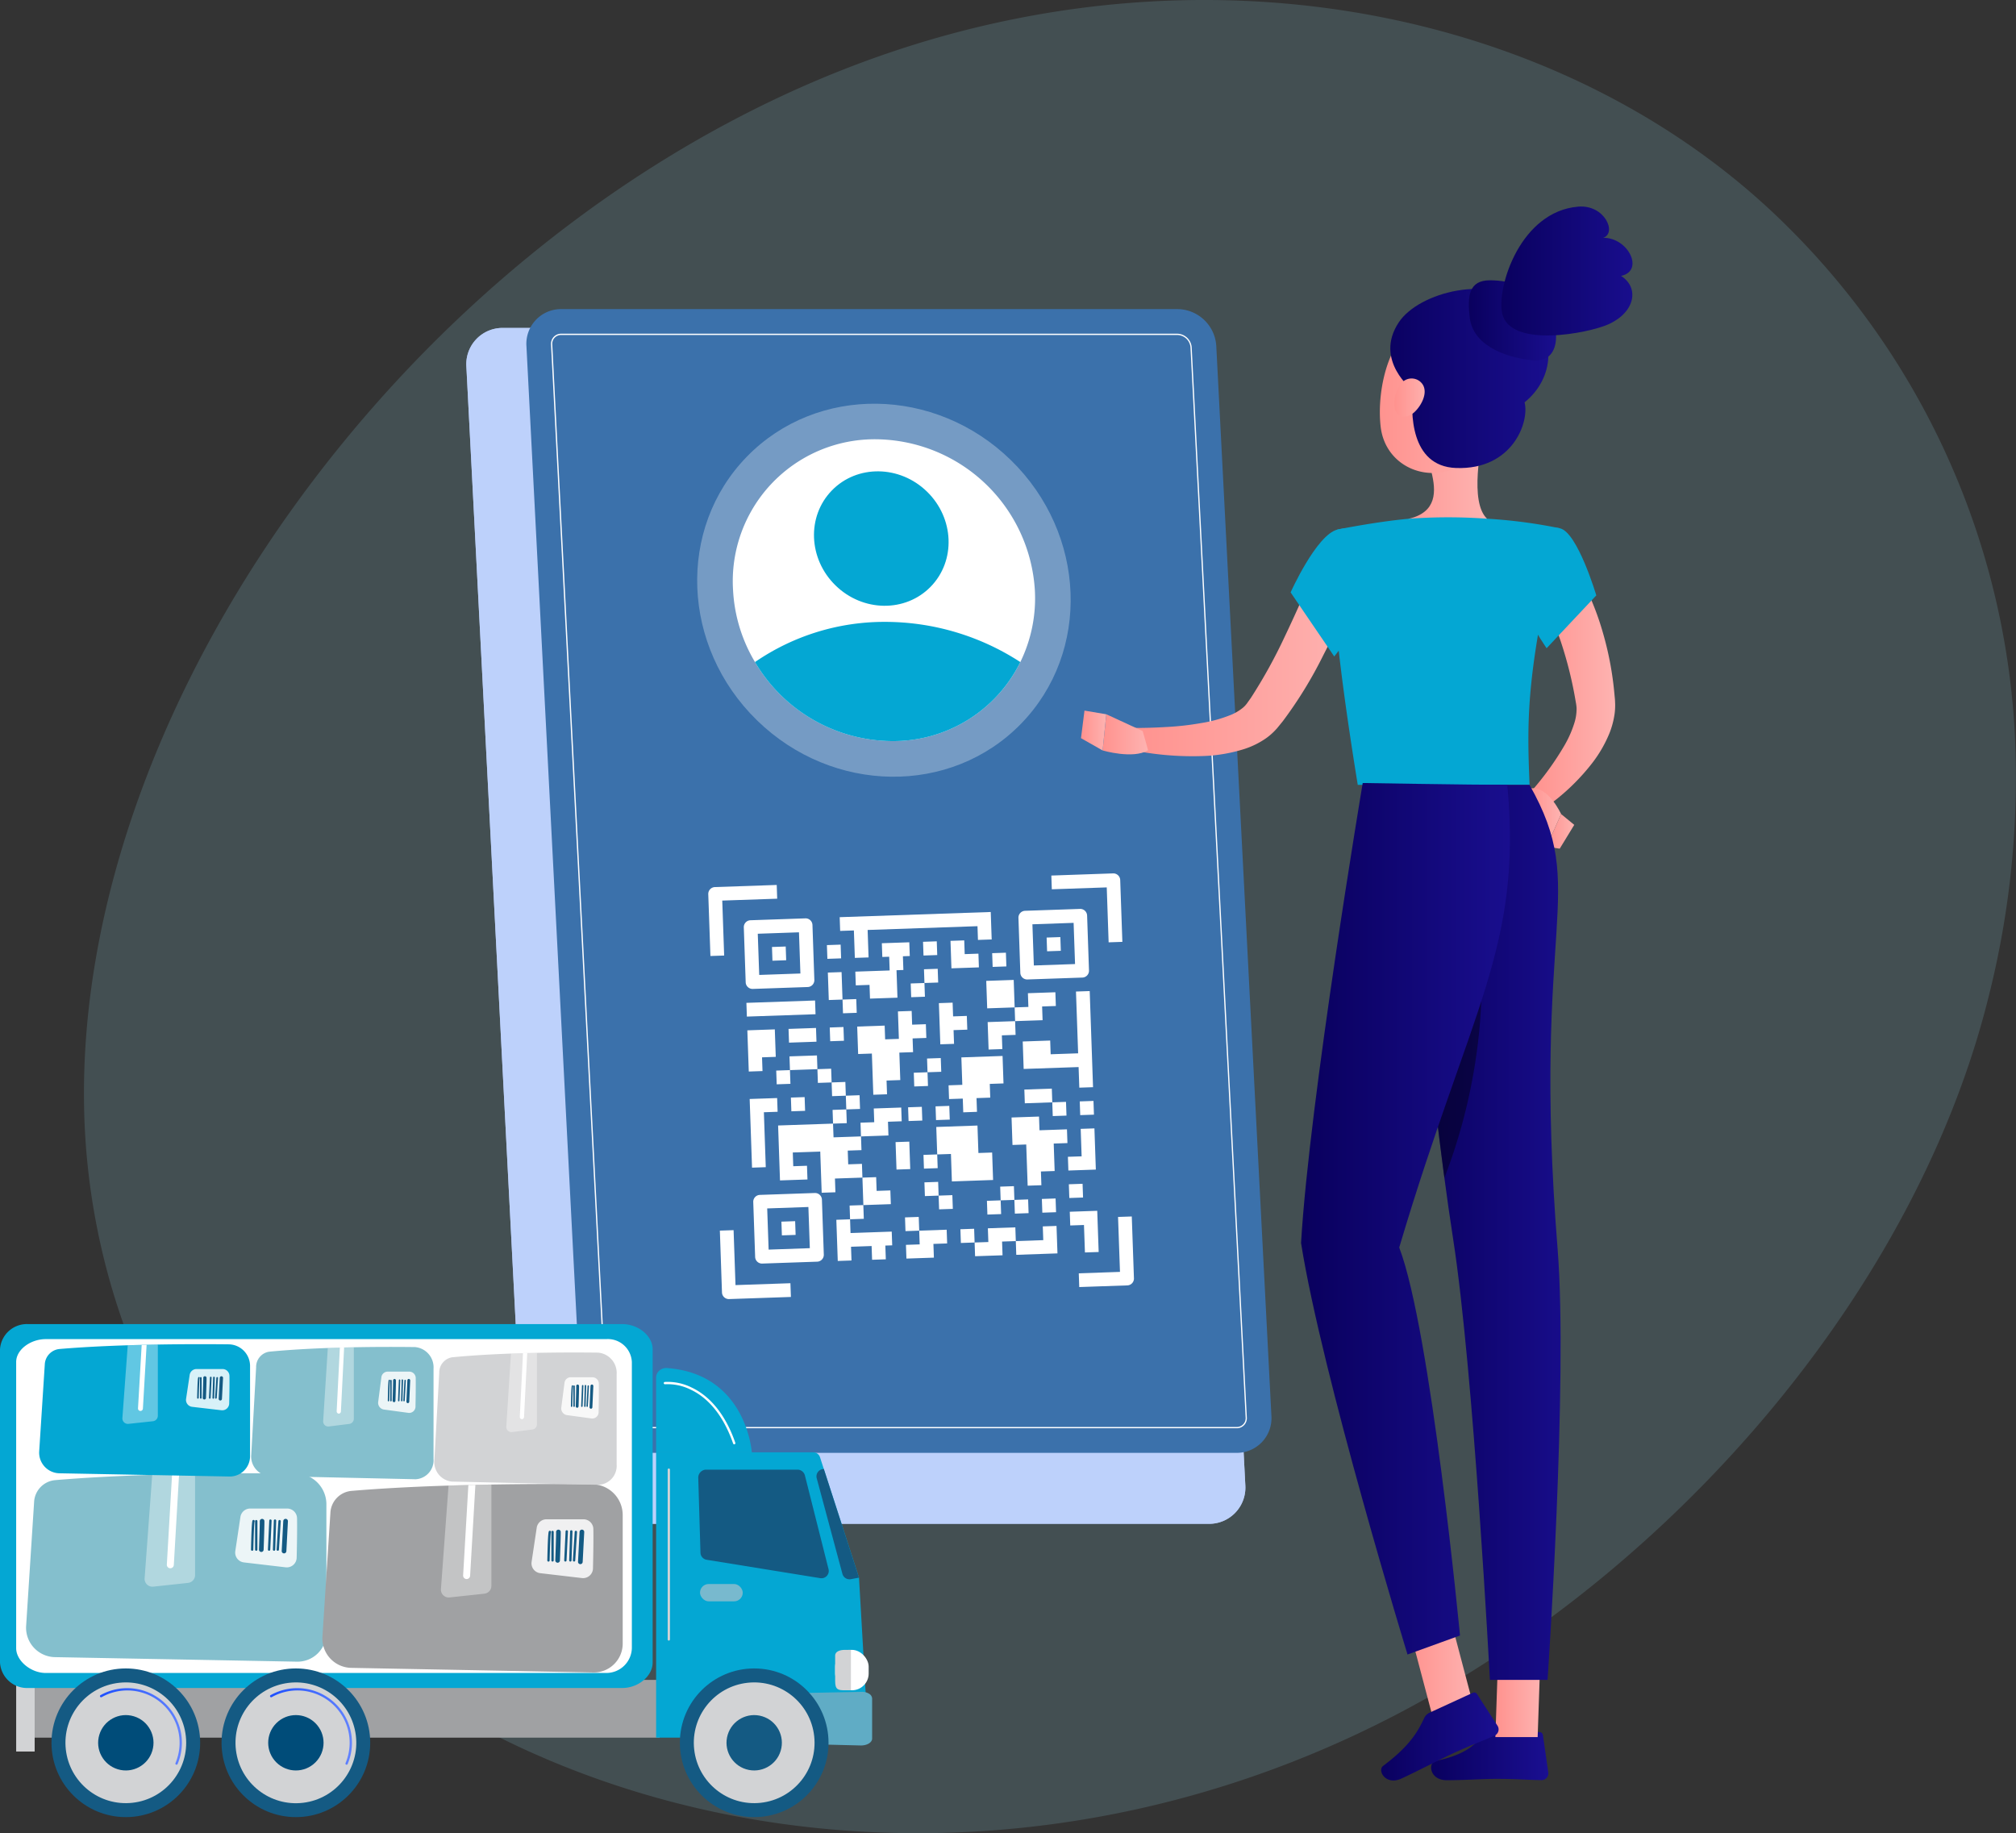 <svg xmlns="http://www.w3.org/2000/svg" xmlns:xlink="http://www.w3.org/1999/xlink" width="280.438" height="255" viewBox="0 0 280.438 255"><rect x="0" y="0" width="280.438" height="255" fill="#333333" stroke="none"/><defs><style>.a{fill:#007cff;}.b{fill:url(#a);}.c,.y{fill:#84bfcd;}.c{opacity:0.2;}.d,.e{fill:#bdd0fb;}.e{opacity:0.8;}.f{fill:#3b71ab;}.aa,.g,.h,.z{fill:#fff;}.h{opacity:0.3;}.i{fill:#04a7d3;}.j{fill:url(#b);}.k{opacity:0.4;}.l{fill:#a0a1a3;}.m{fill:#d2d3d5;}.n{fill:url(#s);}.o{fill:url(#t);}.p{fill:url(#u);}.q{fill:url(#v);}.r{fill:url(#w);}.s{fill:url(#x);}.t{fill:url(#y);}.u{fill:url(#z);}.v{fill:url(#aa);}.w{fill:url(#ab);}.x{fill:url(#ad);}.z{opacity:0.84;}.aa{opacity:0.37;}.ab{fill:url(#ae);}.ac{fill:url(#af);}.ad{fill:url(#ag);}.ae{fill:url(#ah);}.af{fill:url(#ai);}.ag{fill:url(#aj);}.ah{fill:url(#ak);}.ai{fill:url(#al);}.aj{fill:url(#am);}.ak{fill:url(#an);}.al{fill:url(#ao);}.am{fill:url(#ap);}.an{fill:url(#aq);}.ao{fill:url(#ar);}.ap{fill:url(#as);}.aq{fill:url(#at);}.ar{fill:url(#au);}.as{fill:url(#av);}.at{fill:url(#aw);}.au{fill:url(#ax);}.av{fill:url(#ay);}.aw{fill:url(#az);}.ax{fill:url(#ba);}.ay{fill:url(#bb);}.az{fill:url(#bc);}.ba{fill:url(#bd);}.bb{fill:url(#be);}.bc{fill:url(#bf);}.bd{fill:url(#bg);}.be{fill:url(#bh);}.bf{fill:url(#bi);}.bg{fill:url(#bj);}.bh{fill:url(#bk);}.bi{fill:url(#bl);}.bj{fill:url(#bm);}</style><linearGradient id="a" y1="0.5" x2="1" y2="0.5" gradientUnits="objectBoundingBox"><stop offset="0" stop-color="#09005d"/><stop offset="1" stop-color="#1a0f91"/></linearGradient><linearGradient id="b" y1="0.5" x2="1" y2="0.5" gradientUnits="objectBoundingBox"><stop offset="0" stop-color="#ff928e"/><stop offset="1" stop-color="#feb3b1"/></linearGradient><linearGradient id="s" x1="25.649" y1="0.448" x2="27.001" y2="0.559" gradientUnits="objectBoundingBox"><stop offset="0" stop-color="#60acc5"/><stop offset="1" stop-color="#78b9ce"/></linearGradient><linearGradient id="t" x1="5.025" y1="-4.089" x2="2.651" y2="-1.681" gradientUnits="objectBoundingBox"><stop offset="0" stop-color="#004c79"/><stop offset="1" stop-color="#145a83"/></linearGradient><linearGradient id="u" x1="-12.425" y1="4.447" x2="-2.015" y2="1.276" xlink:href="#t"/><linearGradient id="v" x1="105.769" y1="-1.748" x2="102.996" y2="1.783" xlink:href="#s"/><linearGradient id="w" x1="2.914" y1="-2.353" x2="2.021" y2="-1.298" xlink:href="#t"/><linearGradient id="x" x1="7.219" y1="-6.767" x2="4.548" y2="-3.879" xlink:href="#t"/><linearGradient id="y" x1="3.583" y1="-1.43" x2="2.135" y2="-0.524" xlink:href="#t"/><linearGradient id="z" y1="0.5" x2="1" y2="0.5" gradientUnits="objectBoundingBox"><stop offset="0" stop-color="#1e4fff"/><stop offset="1" stop-color="#6283ff"/></linearGradient><linearGradient id="aa" x1="77.184" y1="13.835" x2="78.219" y2="9.531" xlink:href="#t"/><linearGradient id="ab" x1="4.195" y1="-1.553" x2="2.977" y2="-0.876" xlink:href="#t"/><linearGradient id="ad" x1="77.352" y1="13.137" x2="78.387" y2="8.832" xlink:href="#t"/><linearGradient id="ae" x1="2580.98" y1="-0.166" x2="2562.942" y2="3.358" xlink:href="#t"/><linearGradient id="af" x1="3259.696" y1="-0.087" x2="3236.928" y2="3.376" xlink:href="#t"/><linearGradient id="ag" x1="2896.543" y1="-0.015" x2="2876.327" y2="3.448" xlink:href="#t"/><linearGradient id="ah" x1="1965.169" y1="0.121" x2="1951.472" y2="3.397" xlink:href="#t"/><linearGradient id="ai" x1="4595.107" y1="0.174" x2="4563.103" y2="3.699" xlink:href="#t"/><linearGradient id="aj" x1="2903.779" y1="0.227" x2="2883.567" y2="3.744" xlink:href="#t"/><linearGradient id="ak" x1="1715.227" y1="-0.19" x2="1703.23" y2="2.95" xlink:href="#t"/><linearGradient id="al" x1="2438.505" y1="-0.166" x2="2420.462" y2="3.358" xlink:href="#t"/><linearGradient id="am" x1="3078.662" y1="-0.087" x2="3055.896" y2="3.376" xlink:href="#t"/><linearGradient id="an" x1="2736.057" y1="-0.015" x2="2715.841" y2="3.448" xlink:href="#t"/><linearGradient id="ao" x1="1856.017" y1="0.121" x2="1842.323" y2="3.397" xlink:href="#t"/><linearGradient id="ap" x1="4341.036" y1="0.174" x2="4309.032" y2="3.699" xlink:href="#t"/><linearGradient id="aq" x1="2744.231" y1="0.227" x2="2724.012" y2="3.744" xlink:href="#t"/><linearGradient id="ar" x1="1619.664" y1="-0.19" x2="1607.669" y2="2.95" xlink:href="#t"/><linearGradient id="as" x1="3717.56" y1="-0.166" x2="3699.516" y2="3.358" xlink:href="#t"/><linearGradient id="at" x1="4691.743" y1="-0.086" x2="4668.98" y2="3.376" xlink:href="#t"/><linearGradient id="au" x1="4170.32" y1="-0.015" x2="4150.097" y2="3.448" xlink:href="#t"/><linearGradient id="av" x1="2826.894" y1="0.121" x2="2813.198" y2="3.397" xlink:href="#t"/><linearGradient id="aw" x1="6606.567" y1="0.175" x2="6574.577" y2="3.699" xlink:href="#t"/><linearGradient id="ax" x1="4176.558" y1="0.227" x2="4156.343" y2="3.744" xlink:href="#t"/><linearGradient id="ay" x1="2470.063" y1="-0.19" x2="2458.066" y2="2.95" xlink:href="#t"/><linearGradient id="az" x1="4150.931" y1="-0.167" x2="4130.021" y2="3.363" xlink:href="#t"/><linearGradient id="ba" x1="5236.901" y1="-0.086" x2="5210.601" y2="3.373" xlink:href="#t"/><linearGradient id="bb" x1="4656.71" y1="-0.016" x2="4633.304" y2="3.448" xlink:href="#t"/><linearGradient id="bc" x1="3155.713" y1="0.123" x2="3139.945" y2="3.383" xlink:href="#t"/><linearGradient id="bd" x1="7373.986" y1="0.176" x2="7337.118" y2="3.687" xlink:href="#t"/><linearGradient id="be" x1="4661.651" y1="0.227" x2="4638.258" y2="3.745" xlink:href="#t"/><linearGradient id="bf" x1="2759.038" y1="-0.189" x2="2745.191" y2="2.944" xlink:href="#t"/><linearGradient id="bg" x1="4005.583" y1="-0.167" x2="3984.67" y2="3.363" xlink:href="#t"/><linearGradient id="bh" x1="5056.091" y1="-0.086" x2="5029.775" y2="3.373" xlink:href="#t"/><linearGradient id="bi" x1="4490.778" y1="-0.016" x2="4467.384" y2="3.449" xlink:href="#t"/><linearGradient id="bj" x1="3045.023" y1="0.122" x2="3029.255" y2="3.382" xlink:href="#t"/><linearGradient id="bk" x1="7116.987" y1="0.176" x2="7080.111" y2="3.687" xlink:href="#t"/><linearGradient id="bl" x1="4500.731" y1="0.227" x2="4477.326" y2="3.745" xlink:href="#t"/><linearGradient id="bm" x1="2662.054" y1="-0.189" x2="2648.207" y2="2.944" xlink:href="#t"/></defs><g transform="translate(-2348.63 -8859.432)"><path class="a" d="M3517.873,10236.54a7.129,7.129,0,0,0,1.553-.21.14.14,0,0,0,.105-.11.142.142,0,0,0-.061-.143c-.2-.132-1.989-1.286-2.673-.975a.471.471,0,0,0-.277.391.79.79,0,0,0,.231.74A1.684,1.684,0,0,0,3517.873,10236.54Zm1.159-.409a2.784,2.784,0,0,1-2.093-.1.523.523,0,0,1-.143-.5.2.2,0,0,1,.116-.177C3517.274,10235.19,3518.3,10235.69,3519.032,10236.131Z" transform="translate(-963.71 -1135.132)"/><path class="a" d="M3525.564,10229.823a.148.148,0,0,0,.07-.019.141.141,0,0,0,.07-.121c0-.071-.008-1.765-.648-2.331a.722.722,0,0,0-.59-.186.483.483,0,0,0-.469.388c-.133.663.937,1.934,1.5,2.251A.143.143,0,0,0,3525.564,10229.823Zm-1-2.385a.455.455,0,0,1,.309.122,3.185,3.185,0,0,1,.545,1.853c-.559-.446-1.226-1.4-1.146-1.8.013-.066.051-.145.229-.167C3524.521,10227.44,3524.542,10227.438,3524.563,10227.438Z" transform="translate(-969.88 -1128.622)"/><path class="b" d="M3495.862,10237.7h6.61a.465.465,0,0,1,.47.4l.753,5.229a.945.945,0,0,1-.943,1.046c-2.3-.039-3.415-.175-6.322-.175-1.788,0-4.4.185-6.871.185-2.415,0-2.6-2.441-1.573-2.662,4.611-.991,5.34-2.36,6.893-3.664A1.536,1.536,0,0,1,3495.862,10237.7Z" transform="translate(-939.685 -1137.323)"/><g transform="translate(2348.63 8859.432)"><path class="c" d="M2597.845,9098.008c-59.931,31.146-129.252,15.763-162.021-27.355a95.522,95.522,0,0,1-20.368-56.919c-1.286-58.513,48.888-125.957,112.823-147.245,46.533-15.493,94.391-4.549,123.418,23.761a107.4,107.4,0,0,1,32.3,70.667,124.2,124.2,0,0,1-3.592,37.068C2670.335,9038.745,2636.9,9077.711,2597.845,9098.008Z" transform="translate(-2403.753 -8859.432)"/><g transform="translate(64.868 45.616)"><path class="d" d="M2822.963,9286.712h-89.615a5.709,5.709,0,0,1-5.637-5.362l-8.021-155.629a5.04,5.04,0,0,1,5.085-5.36h89.615a5.707,5.707,0,0,1,5.637,5.36l8.021,155.629A5.042,5.042,0,0,1,2822.963,9286.712Z" transform="translate(-2719.683 -9120.36)"/><path class="e" d="M2822.963,9286.712h-89.615a5.709,5.709,0,0,1-5.637-5.362l-8.021-155.629a5.04,5.04,0,0,1,5.085-5.36h89.615a5.707,5.707,0,0,1,5.637,5.36l8.021,155.629A5.042,5.042,0,0,1,2822.963,9286.712Z" transform="translate(-2719.683 -9120.36)"/></g><path class="f" d="M2866.259,9264.485h-85.708a5.459,5.459,0,0,1-5.392-5.127l-7.671-148.844a4.822,4.822,0,0,1,4.863-5.128h85.708a5.46,5.46,0,0,1,5.391,5.128l7.671,148.844A4.821,4.821,0,0,1,2866.259,9264.485Z" transform="translate(-2694.258 -9062.39)"/><path class="g" d="M2882.421,9277.226h-85.708a2.053,2.053,0,0,1-1.972-1.879l-7.671-148.845a1.434,1.434,0,0,1,.38-1.094,1.419,1.419,0,0,1,1.063-.433h85.707a2.053,2.053,0,0,1,1.972,1.879l7.671,148.844a1.4,1.4,0,0,1-1.444,1.527Zm-93.907-152.074a1.223,1.223,0,0,0-1.268,1.343l7.671,148.844a1.871,1.871,0,0,0,1.8,1.712h85.708a1.224,1.224,0,0,0,1.268-1.342l-7.671-148.844a1.87,1.87,0,0,0-1.8-1.713Z" transform="translate(-2710.42 -9078.554)"/><ellipse class="h" cx="25.286" cy="26.623" rx="25.286" ry="26.623" transform="matrix(0.698, -0.716, 0.716, 0.698, 86.248, 81.623)"/><path class="g" d="M2973.77,9229.948a20.17,20.17,0,0,1-2.021,10,19.7,19.7,0,0,1-17.888,10.99,22.294,22.294,0,0,1-19.021-10.99,21.68,21.68,0,0,1-3.052-10,19.737,19.737,0,0,1,19.91-20.991A22.349,22.349,0,0,1,2973.77,9229.948Z" transform="translate(-2829.815 -9147.854)"/><path class="i" d="M2986.289,9359.838a19.7,19.7,0,0,1-17.889,10.993,22.292,22.292,0,0,1-19.021-10.993,31.738,31.738,0,0,1,18.167-5.592A34.511,34.511,0,0,1,2986.289,9359.838Z" transform="translate(-2844.356 -9267.742)"/><ellipse class="i" cx="9.113" cy="9.595" rx="9.113" ry="9.595" transform="translate(109.361 74.744) rotate(-45.738)"/><path class="j" d="M3573.144,9313c.176.26.265.4.381.591l.314.524c.2.349.382.7.562,1.043.351.694.683,1.391.981,2.092a38.619,38.619,0,0,1,1.522,4.284,44.923,44.923,0,0,1,1.666,8.806l.054.556c.01.078.017.2.023.334l.015.379a8.9,8.9,0,0,1-.085,1.46,11.733,11.733,0,0,1-.7,2.616,17.872,17.872,0,0,1-2.429,4.2,29.856,29.856,0,0,1-6.54,6.19l-1.935-2.266a40.571,40.571,0,0,0,4.665-6.456,15.057,15.057,0,0,0,1.424-3.315,6.59,6.59,0,0,0,.23-1.506,3.514,3.514,0,0,0-.024-.653l-.021-.149c-.005-.046-.01-.1-.029-.192l-.088-.494a54.955,54.955,0,0,0-1.909-7.729c-.4-1.255-.9-2.468-1.41-3.659-.25-.6-.527-1.175-.811-1.742l-.436-.824-.216-.393-.179-.307Z" transform="translate(-3353.985 -9233.711)"/><path class="j" d="M3564.742,9489.392l2.544,5.37,2.017-4.541s-1.788-3.934-4.207-3.574Z" transform="translate(-3352.141 -9376.978)"/><path class="j" d="M3581.115,9512.008l2.019-3.312-1.825-1.5-2.017,4.541Z" transform="translate(-3364.147 -9393.957)"/><path class="j" d="M3475.835,9195.292c-.685,3.492-2.222,11.109.221,13.439,0,0-.955,3.541-7.442,3.541-7.134,0-3.409-3.541-3.409-3.541,3.894-.93,3.793-3.818,3.115-6.531Z" transform="translate(-3269.203 -9136.576)"/><path class="j" d="M3478.346,10157.342l-5.73,1.339-3.482-13.181,5.73-1.338Z" transform="translate(-3273.248 -9919.565)"/><path class="j" d="M3544.381,10177.283H3538.5l.461-13.625h5.884Z" transform="translate(-3330.484 -9935.653)"/><path class="b" d="M3454.372,10208.929l6.005-2.763a.464.464,0,0,1,.594.169l2.87,4.436a.946.946,0,0,1-.419,1.346c-2.111.927-3.176,1.269-5.817,2.483-1.625.747-4.908,2.463-7.152,3.494-2.194,1.01-3.384-1.132-2.542-1.763,3.774-2.827,4.851-4.828,5.718-6.662A1.533,1.533,0,0,1,3454.372,10208.929Z" transform="translate(-3255.511 -9970.691)"/><path class="i" d="M3558.854,9279.388c2.445.536,5.055,9.33,5.055,9.33l-6.911,7.347s-5.734-8.257-4.566-11.294C3553.648,9281.607,3555.966,9278.755,3558.854,9279.388Z" transform="translate(-3341.854 -9205.897)"/><path class="i" d="M3409.6,9272.74s-2.8.987,2.812,35.513h23.9c-.4-9.726-.412-15.722,4.236-35.684a70.5,70.5,0,0,0-10.148-1.336,75.986,75.986,0,0,0-10.852,0C3414.881,9271.659,3409.6,9272.74,3409.6,9272.74Z" transform="translate(-3223.54 -9199.08)"/><path class="j" d="M3277.545,9316.05a104.027,104.027,0,0,1-4.344,9.521,58.534,58.534,0,0,1-5.61,9.13l-.449.553-.225.275a3.856,3.856,0,0,1-.261.3,8.606,8.606,0,0,1-1.388,1.234,11.4,11.4,0,0,1-2.936,1.467,21.321,21.321,0,0,1-5.648,1,41.82,41.82,0,0,1-10.649-.946l.39-2.954c1.615.01,3.308-.027,4.94-.13a39.021,39.021,0,0,0,4.823-.54,18.8,18.8,0,0,0,4.313-1.2,6.6,6.6,0,0,0,1.552-.946,3.165,3.165,0,0,0,.481-.5,1.945,1.945,0,0,0,.143-.192l.164-.231.328-.461a71.081,71.081,0,0,0,4.7-8.509c1.426-2.987,2.8-6.084,4.091-9.108Z" transform="translate(-3089.151 -9234.371)"/><path class="i" d="M3382.107,9279.833c-2.924.711-6.523,8.74-6.523,8.74l6.07,8.918s8.082-10.174,7.121-13.281C3387.774,9280.972,3385.655,9278.967,3382.107,9279.833Z" transform="translate(-3196.052 -9206.172)"/><path class="j" d="M3231.593,9430.1l-5.063-2.338-.509,5.033s4.232,1.246,6.318-.03Z" transform="translate(-3072.635 -9328.406)"/><path class="j" d="M3209.3,9424.851l-.483,3.834,3.007,1.709.509-5.033Z" transform="translate(-3058.443 -9326.004)"/><path class="j" d="M3463.827,9118.312c-1.071,5.741-1.4,8.194-4.691,10.8-4.947,3.924-11.764,1.352-12.43-4.594-.6-5.351,1.253-13.84,7.2-15.44A7.964,7.964,0,0,1,3463.827,9118.312Z" transform="translate(-3254.652 -9065.194)"/><path class="b" d="M3458.09,9103.444c-.328,2.926-.455,10.53,5.975,10.77,7.881.293,10.24-6.438,9.537-9.131,4.1-3.338,4.69-9.072.083-13.464s-14.752-1.937-17.586,2.341C3452.588,9099.261,3458.09,9103.444,3458.09,9103.444Z" transform="translate(-3261.525 -9049.115)"/><path class="b" d="M3517.523,9087.682c-.381-3.087-.085-5.219,2.8-5.219s6.839,1.049,8.288,4.008,1.566,7.583-2.473,7.114S3517.979,9091.377,3517.523,9087.682Z" transform="translate(-3313.068 -9043.473)"/><path class="b" d="M3543.351,9038.5c-.688-3.683,2.593-14.045,10.6-14.721,3.707-.312,5.425,3.681,3.483,4.336,3.5-.042,5.76,4.6,2.484,5.3,2.59,1.652,1.945,5.059-1.743,6.725C3555.454,9041.375,3544.3,9043.6,3543.351,9038.5Z" transform="translate(-3334.417 -8995.035)"/><path class="j" d="M3458.977,9161.488a4.371,4.371,0,0,0-.752,3.172c.234,1.472,1.67,1.57,2.71.625.936-.85,1.942-2.64,1.176-3.862A1.847,1.847,0,0,0,3458.977,9161.488Z" transform="translate(-3264.204 -9107.938)"/><path class="b" d="M3465.082,9483.922s3.414,40.384,6.958,63.145c2.862,18.385,5.118,61.354,5.118,61.354h8.024s2.854-41.687,1.4-59.868c-3.676-46.01,4.521-49.758-3.915-64.63Z" transform="translate(-3269.904 -9374.748)"/><path class="k" d="M3487.084,9571.234a39.172,39.172,0,0,0-7.579,11.437c.934,9.074,2.044,19.148,3.224,27.972A77.537,77.537,0,0,0,3487.084,9571.234Z" transform="translate(-3281.805 -9446.797)"/><path class="b" d="M3392.465,9482.463s-7.408,44.107-8.578,63.986c2.91,18.385,14.81,57.241,14.81,57.241l7.3-2.644s-4.038-42.371-8.453-53.972c9.884-33.278,17.147-41.687,15.034-64.356C3407.536,9482.719,3392.465,9482.463,3392.465,9482.463Z" transform="translate(-3202.903 -9373.545)"/><g transform="translate(98.528 121.491)"><path class="g" d="M2940.481,9591.4l.262,7.641a.957.957,0,0,0,.988.923l7.641-.264a.954.954,0,0,0,.922-.987l-.263-7.641a.955.955,0,0,0-.988-.923l-7.641.263A.957.957,0,0,0,2940.481,9591.4Zm1.943.889,5.731-.2.2,5.73-5.73.2Z" transform="translate(-2935.541 -9583.894)"/><path class="g" d="M3160.269,9592.453l7.641-.264a.954.954,0,0,0,.922-.987l-.263-7.641a.956.956,0,0,0-.988-.923l-7.641.263a.956.956,0,0,0-.922.988l.262,7.642A.957.957,0,0,0,3160.269,9592.453Zm.692-7.675,5.731-.2.2,5.73-5.731.2Z" transform="translate(-3115.874 -9577.698)"/><path class="g" d="M2956.552,9808.683l-7.641.264a.955.955,0,0,0-.922.988l.263,7.641a.956.956,0,0,0,.988.923l7.641-.264a.955.955,0,0,0,.922-.987l-.262-7.642A.958.958,0,0,0,2956.552,9808.683Zm-.693,7.675-5.73.2-.2-5.729,5.73-.2Z" transform="translate(-2941.735 -9764.225)"/><rect class="g" width="1.911" height="1.911" transform="translate(8.859 10.237) rotate(-1.968)"/><path class="g" d="M2914.168,9565.755l7.641-.262-.065-1.911-8.6.295a.957.957,0,0,0-.922.988l.3,8.6,1.91-.065Z" transform="translate(-2912.225 -9561.974)"/><path class="g" d="M2923.335,9838.257l-1.91.064.295,8.6a.957.957,0,0,0,.988.923l8.6-.295-.066-1.911-7.641.262Z" transform="translate(-2919.816 -9788.631)"/><path class="g" d="M3193.808,9554.382l-8.6.3.066,1.91,7.641-.262.262,7.641,1.911-.065-.3-8.6A.957.957,0,0,0,3193.808,9554.382Z" transform="translate(-3137.488 -9554.382)"/><path class="g" d="M3212.756,9835.078l-5.731.2.065,1.909,6.686-.23a.955.955,0,0,0,.922-.987l-.3-8.6-1.91.065Z" transform="translate(-3155.488 -9779.647)"/><rect class="g" width="1.911" height="1.911" transform="translate(47.064 8.925) rotate(-1.968)"/><rect class="g" width="1.911" height="1.911" transform="translate(10.172 48.442) rotate(-1.968)"/><rect class="g" width="1.911" height="1.911" transform="translate(16.5 9.975) rotate(-1.968)"/><rect class="g" width="1.911" height="1.911" transform="translate(29.872 9.515) rotate(-1.968)"/><path class="g" d="M3104.95,9607.751l.131,3.821,3.82-.132-.065-1.909-1.91.065-.065-1.911Z" transform="translate(-3071.258 -9598.367)"/><path class="g" d="M3018.825,9589.558l.066,1.91,1.91-.065-.066-1.911-.065-1.909,15.282-.526.065,1.911,1.91-.065-.066-1.911-.065-1.909-21.013.722.065,1.91,1.91-.065Z" transform="translate(-2998.505 -9579.714)"/><rect class="g" width="1.911" height="3.823" transform="translate(16.631 13.795) rotate(-1.968)"/><rect class="g" width="1.911" height="1.911" transform="translate(18.673 17.55) rotate(-1.968)"/><path class="g" d="M3029.212,9613.271l.066,1.909,1.91-.065.065,1.909,3.821-.13-.131-3.82.955-.033-.066-1.909.956-.033-.066-1.91-3.82.131.066,1.91.955-.032.066,1.91Z" transform="translate(-3008.76 -9599.606)"/><rect class="g" width="1.911" height="1.911" transform="translate(28.158 15.312) rotate(-1.968)"/><path class="g" d="M3134.651,9675.885l1.91-.065-.066-1.91,1.91-.065-.066-1.911-3.82.132Z" transform="translate(-3095.658 -9651.382)"/><rect class="g" width="1.911" height="1.911" transform="translate(30.003 13.336) rotate(-1.968)"/><path class="g" d="M3038.8,9799.825l-.066-1.91-1.91.066-.066-1.912-1.91.065.131,3.821Z" transform="translate(-3013.407 -9753.816)"/><rect class="g" width="1.911" height="1.911" transform="translate(39.489 11.097) rotate(-1.968)"/><rect class="g" width="3.823" height="3.823" transform="translate(38.665 14.951) rotate(-1.968)"/><path class="g" d="M2945.5,9742.82l1.91-.066-.262-7.641,1.91-.065-.066-1.91-3.821.131Z" transform="translate(-2939.415 -9701.888)"/><rect class="g" width="9.557" height="1.911" transform="translate(5.301 18.009) rotate(-1.968)"/><path class="g" d="M2947.119,9678.5l-3.821.133.2,5.731,1.91-.066-.066-1.91,1.91-.066Z" transform="translate(-2937.866 -9656.802)"/><path class="g" d="M3034.863,9675.415l-.066-1.911,1.91-.065-.131-3.82,1.91-.065-.066-1.909,1.91-.066-.065-1.911-1.91.065-.066-1.909-1.91.065.066,1.911.065,1.91-1.91.065-.066-1.911-3.821.132.132,3.82,1.91-.065.2,5.73Z" transform="translate(-3009.999 -9644.69)"/><path class="g" d="M3014.312,9835.4l1.91-.066-.066-1.911,2.865-.1.066,1.912,1.91-.065-.066-1.912.955-.032-.066-1.91-5.731.2-.065-1.911-1.91.067Z" transform="translate(-2996.302 -9781.488)"/><path class="g" d="M3107.379,9707.4l-.066-1.909,1.91-.066-.066-1.91,1.91-.066-.131-3.82-5.731.2.132,3.818-1.911.067.066,1.91,1.91-.065.066,1.909Z" transform="translate(-3070.001 -9674.233)"/><path class="g" d="M3097.753,9661.053l1.91-.065-.066-1.911-1.91.065-.066-1.91-1.91.066.2,5.729,1.91-.065Z" transform="translate(-3063.634 -9639.251)"/><rect class="g" width="3.823" height="1.911" transform="translate(11.163 21.633) rotate(-1.968)"/><rect class="g" width="1.911" height="1.911" transform="translate(16.894 21.436) rotate(-1.968)"/><rect class="g" width="1.911" height="1.911" transform="translate(11.491 31.184) rotate(-1.968)"/><rect class="g" width="1.911" height="1.911" transform="translate(17.288 32.898) rotate(-1.968)"/><rect class="g" width="1.911" height="1.911" transform="translate(19.132 30.922) rotate(-1.968)"/><rect class="g" width="1.911" height="1.911" transform="translate(19.657 46.204) rotate(-1.968)"/><rect class="g" width="1.911" height="1.911" transform="translate(9.45 27.429) rotate(-1.968)"/><rect class="g" width="3.823" height="1.911" transform="translate(11.294 25.454) rotate(-1.968)"/><rect class="g" width="1.911" height="1.911" transform="translate(15.18 27.233) rotate(-1.968)"/><rect class="g" width="1.911" height="1.911" transform="translate(30.43 25.752) rotate(-1.968)"/><rect class="g" width="1.911" height="1.911" transform="translate(28.585 27.728) rotate(-1.968)"/><rect class="g" width="1.911" height="1.911" transform="translate(31.614 32.405) rotate(-1.968)"/><rect class="g" width="3.823" height="1.911" transform="translate(43.965 30.069) rotate(-1.968)"/><rect class="g" width="1.911" height="1.911" transform="translate(47.851 31.847) rotate(-1.968)"/><rect class="g" width="1.911" height="1.911" transform="translate(27.794 32.537) rotate(-1.968)"/><path class="g" d="M3039.007,9740.685l-3.82.132.065,1.909-1.91.066.065,1.91,3.821-.131-.065-1.91,1.91-.066Z" transform="translate(-3012.168 -9708.115)"/><path class="g" d="M3071.411,9839.942l-1.911.065.066,1.909,3.821-.131-.066-1.91,1.91-.065-.066-1.91-3.821.132Z" transform="translate(-3042.005 -9788.336)"/><path class="g" d="M3125.98,9836.155l.066,1.91-1.91.065.065,1.909,3.821-.13-.066-1.91,1.91-.065-.065-1.911Z" transform="translate(-3087.089 -9786.787)"/><path class="g" d="M3159.884,9652.841l-.066-1.91,1.91-.065-.065-1.911-3.821.132.065,1.91-1.91.065.066,1.909Z" transform="translate(-3113.381 -9632.421)"/><rect class="g" width="1.911" height="1.911" transform="translate(29.934 39.157) rotate(-1.968)"/><rect class="g" width="1.911" height="1.911" transform="translate(30.065 42.977) rotate(-1.968)"/><rect class="g" width="1.911" height="1.911" transform="translate(27.364 47.851) rotate(-1.968)"/><path class="g" d="M3063.2,9769.726l-.065-1.91-1.91.065.066,1.909.065,1.911,1.91-.066Z" transform="translate(-3035.174 -9730.503)"/><rect class="g" width="1.911" height="1.911" transform="translate(32.041 44.822) rotate(-1.968)"/><path class="g" d="M3160.736,9836.873l-3.82.132.065,1.911,5.73-.2-.131-3.82-1.91.065Z" transform="translate(-3114.139 -9785.858)"/><rect class="g" width="1.911" height="1.911" transform="translate(46.401 45.285) rotate(-1.968)"/><rect class="g" width="1.911" height="1.911" transform="translate(42.58 45.416) rotate(-1.968)"/><rect class="g" width="1.911" height="1.911" transform="translate(38.76 45.547) rotate(-1.968)"/><rect class="g" width="1.911" height="1.911" transform="translate(40.604 43.572) rotate(-1.968)"/><rect class="g" width="1.911" height="1.911" transform="translate(35.07 49.499) rotate(-1.968)"/><rect class="g" width="1.911" height="1.911" transform="translate(17.156 29.077) rotate(-1.968)"/><path class="g" d="M3201.979,9828.642l1.91-.065-.2-5.73-3.821.131.066,1.91,1.91-.066Z" transform="translate(-3149.585 -9775.913)"/><rect class="g" width="1.911" height="1.911" transform="translate(50.155 43.243) rotate(-1.968)"/><path class="g" d="M3202.06,9757.283l-1.91.065.131,3.822-1.91.064.066,1.911,3.82-.132Z" transform="translate(-3148.347 -9721.812)"/><rect class="g" width="1.911" height="1.911" transform="translate(51.672 31.716) rotate(-1.968)"/><path class="g" d="M3171.721,9648.016l-1.91.065.3,8.595-3.821.131-.066-1.909-3.821.132.131,3.82,7.641-.263.1,2.865,1.91-.065Z" transform="translate(-3118.664 -9631.647)"/><path class="g" d="M3101.531,9762.587l-.132-3.82-1.91.065-.131-3.82-5.731.2.131,3.82,1.91-.065.131,3.82Z" transform="translate(-3061.914 -9719.938)"/><path class="g" d="M2975.421,9753.489l-7.641.261.262,7.641,3.821-.131-.066-1.909-1.91.065-.065-1.91,3.82-.132.2,5.731,1.91-.065-.065-1.91,3.821-.131-.066-1.911-1.91.065-.065-1.91,1.91-.065-.066-1.91-3.82.131Z" transform="translate(-2958.068 -9718.683)"/><path class="g" d="M3161.244,9749.637l-3.821.132-.066-1.91-3.821.131.131,3.821,1.91-.067.2,5.731,1.91-.065-.065-1.911,1.91-.065-.131-3.82,1.91-.065Z" transform="translate(-3111.351 -9714.035)"/></g><rect class="l" width="87.574" height="8.034" transform="translate(4.178 233.677)"/><rect class="m" width="2.571" height="9.963" transform="translate(2.25 233.677)"/><path class="i" d="M2439.417,9916.521c0-1.914-2.023-3.519-4.217-3.519h-82.638a3.748,3.748,0,0,0-3.933,3.519v43.553a3.77,3.77,0,0,0,3.933,3.546H2435.2c2.194,0,4.217-1.633,4.217-3.546Z" transform="translate(-2348.63 -9728.817)"/><path class="g" d="M2447.144,9928.135a3.345,3.345,0,0,0-3.579-3.184h-77.959c-2.069,0-4.108,1.432-4.108,3.184v39.811c0,1.751,2.039,3.444,4.108,3.444h77.959a3.552,3.552,0,0,0,3.579-3.444Z" transform="translate(-2359.249 -9738.677)"/><path class="i" d="M2898.928,10032.441l-5.428-16.743a.989.989,0,0,0-.97-.671h-21.823v39.69h29.507Z" transform="translate(-2779.437 -9813.006)"/><path class="n" d="M2927.632,10205.907a1.815,1.815,0,0,0-1.055-.289l-22.74.438-.1,6.462,22.72.558c.833,0,1.554-.4,1.554-.965v-5.474A.81.81,0,0,0,2927.632,10205.907Z" transform="translate(-2806.692 -9970.277)"/><g transform="translate(97.131 204.331)"><path class="o" d="M2922.356,10042.655l-3.281-13.015a1.071,1.071,0,0,0-.989-.824h-12.833a1.117,1.117,0,0,0-1.019,1.132l.308,10.421a1.025,1.025,0,0,0,.857.982l15.806,2.558a1.017,1.017,0,0,0,1.151-1.254Z" transform="translate(-2904.233 -10028.715)"/><path class="p" d="M2999.329,10028.236l-.168.028a1.02,1.02,0,0,0-.818,1.271l3.576,13.3a1.021,1.021,0,0,0,1.173.738l1.13-.212Z" transform="translate(-2981.863 -10028.236)"/></g><rect class="q" width="5.945" height="2.41" rx="1.205" transform="translate(97.376 220.34)"/><path class="i" d="M2872.228,9947.971a1.462,1.462,0,0,0-1.028.315,1.317,1.317,0,0,0-.493.893v10.513h13.308S2883.3,9948.779,2872.228,9947.971Z" transform="translate(-2779.437 -9757.67)"/><g transform="translate(94.572 232.083)"><circle class="r" cx="10.341" cy="10.341" r="10.341"/><circle class="m" cx="8.398" cy="8.398" r="8.398" transform="matrix(0.994, -0.109, 0.109, 0.994, 1.077, 2.909)"/><path class="m" d="M2938.872,10213.332a.175.175,0,0,1-.062-.012.161.161,0,0,1-.085-.21,7.277,7.277,0,0,0-10.254-9.184.161.161,0,0,1-.157-.28,7.6,7.6,0,0,1,10.707,9.588A.162.162,0,0,1,2938.872,10213.332Z" transform="translate(-2921.477 -10199.938)"/><circle class="s" cx="3.851" cy="3.851" r="3.851" transform="translate(5.539 12.911) rotate(-73.155)"/></g><g transform="translate(30.818 232.083)"><circle class="t" cx="10.341" cy="10.341" r="10.341"/><circle class="m" cx="8.398" cy="8.398" r="8.398" transform="matrix(0.993, -0.122, 0.122, 0.993, 0.98, 3.032)"/><path class="u" d="M2574.184,10213.332a.178.178,0,0,1-.063-.012.161.161,0,0,1-.085-.21,7.277,7.277,0,0,0-10.254-9.184.161.161,0,1,1-.157-.28,7.6,7.6,0,0,1,10.708,9.588A.162.162,0,0,1,2574.184,10213.332Z" transform="translate(-2556.789 -10199.938)"/><circle class="v" cx="3.851" cy="3.851" r="3.851" transform="translate(4.894 10.341) rotate(-45)"/></g><g transform="translate(7.162 232.083)"><circle class="w" cx="10.341" cy="10.341" r="10.341"/><circle class="m" cx="8.398" cy="8.398" r="8.398" transform="matrix(0.994, -0.109, 0.109, 0.994, 1.077, 2.909)"/><path class="u" d="M2438.869,10213.332a.176.176,0,0,1-.062-.012.161.161,0,0,1-.085-.21,7.277,7.277,0,0,0-10.254-9.184.161.161,0,1,1-.157-.28,7.6,7.6,0,0,1,10.707,9.588A.162.162,0,0,1,2438.869,10213.332Z" transform="translate(-2421.475 -10199.938)"/><circle class="x" cx="3.851" cy="3.851" r="3.851" transform="translate(5.539 12.911) rotate(-73.155)"/></g><g transform="translate(116.176 229.499)"><rect class="g" width="4.66" height="5.624" rx="2.33" transform="translate(0)"/><path class="m" d="M3015.366,10172.2v5.624h-.88c-.909,0-1.312-.094-1.312-1.269V10173c0-.6.721-.794,1.312-.794Z" transform="translate(-3013.175 -10172.202)"/></g><path class="m" d="M2880.059,10051.839a.161.161,0,0,1-.161-.161v-23.619a.161.161,0,1,1,.322,0v23.619A.161.161,0,0,1,2880.059,10051.839Z" transform="translate(-2787.021 -9823.626)"/><path class="g" d="M2886.587,9967.628a.159.159,0,0,1-.152-.107c-.888-2.573-2.635-5.964-5.919-7.507a7.2,7.2,0,0,0-3.552-.742.16.16,0,0,1-.038-.318,7.428,7.428,0,0,1,3.728.77c3.384,1.591,5.177,5.061,6.085,7.693a.161.161,0,0,1-.1.205A.164.164,0,0,1,2886.587,9967.628Z" transform="translate(-2784.452 -9766.72)"/><g transform="translate(3.627 204.933)"><path class="y" d="M2407.063,10057.89a4.017,4.017,0,0,0,4.094-4.016V10036a4.283,4.283,0,0,0-4.236-4.285c-7.049-.076-21.587-.081-33.482.921a3.222,3.222,0,0,0-2.945,3.1l-1.112,17.284a4.093,4.093,0,0,0,4.012,4.239Z" transform="translate(-2369.38 -10031.681)"/><path class="z" d="M2544.368,10061.073c.03,1.521-.015,3.936-.052,5.5a1.378,1.378,0,0,1-1.538,1.335l-5.8-.681a1.377,1.377,0,0,1-1.2-1.571l.712-4.752a1.377,1.377,0,0,1,1.362-1.172h5.141A1.376,1.376,0,0,1,2544.368,10061.073Z" transform="translate(-2506.674 -10054.824)"/><path class="aa" d="M2469.739,10047.265l-4.839.521a1.089,1.089,0,0,1-1.205-1.163l1.058-14.4c2.028-.063,4.029-.111,5.96-.144v14.1A1.091,1.091,0,0,1,2469.739,10047.265Z" transform="translate(-2447.204 -10032.014)"/><path class="g" d="M2482.347,10044.979a.485.485,0,0,1-.485.458h-.029a.487.487,0,0,1-.458-.514l.73-12.564c.327-.009.651-.016.976-.021Z" transform="translate(-2461.795 -10032.222)"/><g transform="translate(31.288 6.34)"><path class="ab" d="M2568.887,10073.158a.163.163,0,0,0,.162-.152l.251-3.957a.162.162,0,0,0-.152-.173.16.16,0,0,0-.172.152l-.251,3.957a.163.163,0,0,0,.152.173Z" transform="translate(-2565.163 -10068.714)"/><path class="ac" d="M2565.933,10072.8a.163.163,0,0,0,.163-.156l.131-4.033a.161.161,0,0,0-.157-.167.153.153,0,0,0-.167.156l-.132,4.033a.163.163,0,0,0,.157.167Z" transform="translate(-2562.725 -10068.358)"/><path class="ad" d="M2561.963,10072.8a.161.161,0,0,1-.154-.169c.064-1.355.187-3.939.189-4.026a.162.162,0,0,1,.324,0c0,.066-.157,3.378-.189,4.039a.162.162,0,0,1-.162.155Zm.031-4.194h0Z" transform="translate(-2559.456 -10068.358)"/><path class="ae" d="M2555.017,10072.556a.325.325,0,0,0,.324-.313c.137-3.908.113-4,.1-4.054a.325.325,0,0,0-.635.128c.01.234-.062,2.509-.111,3.9a.323.323,0,0,0,.313.336Z" transform="translate(-2553.584 -10067.947)"/><path class="af" d="M2551.761,10073.158a.162.162,0,0,0,.162-.162v-3.957a.162.162,0,0,0-.324,0V10073A.162.162,0,0,0,2551.761,10073.158Z" transform="translate(-2551.031 -10068.714)"/><path class="ag" d="M2548.513,10073.115a.162.162,0,0,0,.162-.158c.031-1.376.1-3.621.169-3.89a.162.162,0,0,0-.006-.168.16.16,0,0,0-.225-.048c-.089.059-.172.113-.263,4.1a.163.163,0,0,0,.159.165Z" transform="translate(-2548.351 -10068.671)"/><path class="ah" d="M2573.114,10072.752a.324.324,0,0,0,.324-.308l.216-4.154a.325.325,0,0,0-.307-.342.329.329,0,0,0-.341.308l-.217,4.154a.325.325,0,0,0,.307.342Z" transform="translate(-2568.517 -10067.947)"/></g></g><g transform="translate(44.845 206.433)"><path class="l" d="M2642.835,10066.47a4.019,4.019,0,0,0,4.094-4.018v-17.878a4.285,4.285,0,0,0-4.237-4.285c-7.049-.077-21.587-.08-33.482.923a3.22,3.22,0,0,0-2.944,3.095l-1.112,17.282a4.092,4.092,0,0,0,4.012,4.24Z" transform="translate(-2605.152 -10040.259)"/><path class="z" d="M2780.141,10069.652c.03,1.523-.015,3.935-.052,5.494a1.377,1.377,0,0,1-1.538,1.336l-5.8-.68a1.377,1.377,0,0,1-1.2-1.572l.712-4.751a1.376,1.376,0,0,1,1.362-1.172h5.141A1.375,1.375,0,0,1,2780.141,10069.652Z" transform="translate(-2742.447 -10063.404)"/><path class="aa" d="M2705.512,10055.845l-4.839.521a1.091,1.091,0,0,1-1.205-1.165l1.058-14.395c2.028-.064,4.029-.111,5.96-.145v14.1A1.091,1.091,0,0,1,2705.512,10055.845Z" transform="translate(-2682.977 -10040.592)"/><path class="g" d="M2718.119,10053.559a.486.486,0,0,1-.485.458h-.029a.486.486,0,0,1-.458-.514l.729-12.562.976-.023Z" transform="translate(-2697.568 -10040.801)"/><g transform="translate(31.288 6.34)"><path class="ai" d="M2804.66,10081.737a.162.162,0,0,0,.162-.152l.251-3.958a.162.162,0,0,0-.152-.171.159.159,0,0,0-.172.151l-.251,3.957a.162.162,0,0,0,.152.172Z" transform="translate(-2800.936 -10077.294)"/><path class="aj" d="M2801.706,10081.38a.162.162,0,0,0,.162-.156l.131-4.032a.162.162,0,0,0-.157-.168.153.153,0,0,0-.168.156l-.131,4.032a.162.162,0,0,0,.157.168Z" transform="translate(-2798.498 -10076.937)"/><path class="ak" d="M2797.736,10081.381a.161.161,0,0,1-.154-.17c.064-1.354.187-3.937.189-4.026a.162.162,0,0,1,.325,0c0,.066-.158,3.376-.19,4.041a.162.162,0,0,1-.162.154Zm.031-4.194h0Z" transform="translate(-2795.229 -10076.937)"/><path class="al" d="M2790.79,10081.134a.323.323,0,0,0,.324-.312c.137-3.907.113-4,.1-4.054a.325.325,0,0,0-.635.128c.01.235-.062,2.508-.111,3.9a.325.325,0,0,0,.313.336Z" transform="translate(-2789.356 -10076.528)"/><path class="am" d="M2787.534,10081.738a.163.163,0,0,0,.162-.163v-3.956a.162.162,0,1,0-.325,0v3.956A.163.163,0,0,0,2787.534,10081.738Z" transform="translate(-2786.804 -10077.294)"/><path class="an" d="M2784.286,10081.7a.163.163,0,0,0,.163-.158c.031-1.375.1-3.622.168-3.893a.164.164,0,0,0-.006-.168.161.161,0,0,0-.225-.046c-.089.056-.173.112-.263,4.1a.165.165,0,0,0,.159.166Z" transform="translate(-2784.123 -10077.25)"/><path class="ao" d="M2808.886,10081.33a.324.324,0,0,0,.324-.307l.216-4.155a.324.324,0,0,0-.307-.341.33.33,0,0,0-.341.309l-.216,4.154a.324.324,0,0,0,.307.34Z" transform="translate(-2804.289 -10076.526)"/></g></g><g transform="translate(5.446 186.985)"><path class="i" d="M2409.119,9944.6v-12.557a3.009,3.009,0,0,0-2.975-3.009c-4.95-.054-15.16-.056-23.513.647a2.263,2.263,0,0,0-2.068,2.175l-.781,12.137a2.875,2.875,0,0,0,2.817,2.978l23.645.449A2.822,2.822,0,0,0,2409.119,9944.6Z" transform="translate(-2379.78 -9929.019)"/><path class="z" d="M2502.67,9949.661c.021,1.068-.011,2.765-.037,3.857a.966.966,0,0,1-1.08.938l-4.074-.476a.968.968,0,0,1-.844-1.1l.5-3.336a.967.967,0,0,1,.957-.824h3.61A.966.966,0,0,1,2502.67,9949.661Z" transform="translate(-2476.198 -9945.272)"/><path class="aa" d="M2450.26,9939.964l-3.4.365a.765.765,0,0,1-.846-.817l.743-10.108c1.425-.047,2.83-.079,4.186-.1v9.9A.769.769,0,0,1,2450.26,9939.964Z" transform="translate(-2434.434 -9929.252)"/><path class="g" d="M2459.114,9938.357a.343.343,0,0,1-.341.323h-.02a.341.341,0,0,1-.321-.36l.512-8.823c.229-.007.458-.011.686-.016Z" transform="translate(-2444.681 -9929.399)"/><g transform="translate(21.973 4.453)"><path class="ap" d="M2519.889,9958.147a.115.115,0,0,0,.114-.106l.176-2.779a.114.114,0,0,0-.106-.121.112.112,0,0,0-.121.106l-.176,2.78a.113.113,0,0,0,.106.12Z" transform="translate(-2517.274 -9955.026)"/><path class="aq" d="M2517.814,9957.9a.114.114,0,0,0,.114-.109l.092-2.832a.115.115,0,0,0-.11-.119.108.108,0,0,0-.118.111l-.093,2.831a.114.114,0,0,0,.11.118Z" transform="translate(-2515.561 -9954.774)"/><path class="ar" d="M2515.027,9957.9a.113.113,0,0,1-.108-.119c.045-.951.131-2.766.132-2.828a.114.114,0,1,1,.228,0c0,.046-.111,2.372-.133,2.838a.114.114,0,0,1-.114.107Zm.022-2.945h0Z" transform="translate(-2513.266 -9954.774)"/><path class="as" d="M2510.148,9957.723a.227.227,0,0,0,.228-.218c.1-2.745.079-2.807.068-2.849a.228.228,0,0,0-.446.091c.007.165-.043,1.763-.078,2.74a.227.227,0,0,0,.22.235Z" transform="translate(-2509.141 -9954.489)"/><path class="at" d="M2507.862,9958.147a.114.114,0,0,0,.114-.114v-2.778a.114.114,0,1,0-.228,0v2.778A.114.114,0,0,0,2507.862,9958.147Z" transform="translate(-2507.349 -9955.025)"/><path class="au" d="M2505.581,9958.117a.114.114,0,0,0,.114-.111c.021-.966.073-2.543.118-2.732a.115.115,0,0,0,0-.118.113.113,0,0,0-.158-.032c-.062.041-.121.079-.184,2.878a.113.113,0,0,0,.111.116Z" transform="translate(-2505.467 -9954.995)"/><path class="av" d="M2522.857,9957.861a.228.228,0,0,0,.228-.215l.152-2.919a.228.228,0,0,0-.216-.239.231.231,0,0,0-.239.216l-.152,2.917a.228.228,0,0,0,.216.24Z" transform="translate(-2519.629 -9954.487)"/></g></g><g transform="translate(34.951 187.36)"><path class="y" d="M2573.912,9946.745v-12.554a2.831,2.831,0,0,0-2.571-3.01c-4.278-.054-13.1-.057-20.321.646a2.145,2.145,0,0,0-1.787,2.174l-.675,12.138a2.726,2.726,0,0,0,2.435,2.978l20.434.449A2.642,2.642,0,0,0,2573.912,9946.745Z" transform="translate(-2548.556 -9931.16)"/><path class="z" d="M2654.762,9951.8c.018,1.068-.009,2.762-.031,3.857a.888.888,0,0,1-.933.938l-3.521-.478a.953.953,0,0,1-.729-1.105l.432-3.335a.886.886,0,0,1,.827-.824h3.12A.9.9,0,0,1,2654.762,9951.8Z" transform="translate(-2631.884 -9947.415)"/><path class="aa" d="M2609.467,9942.1l-2.937.367a.715.715,0,0,1-.731-.818l.642-10.108c1.231-.045,2.446-.078,3.618-.1v9.9A.734.734,0,0,1,2609.467,9942.1Z" transform="translate(-2595.791 -9931.395)"/><path class="g" d="M2617.119,9940.5a.316.316,0,0,1-.294.321h-.018a.329.329,0,0,1-.278-.361l.443-8.823.593-.016Z" transform="translate(-2604.646 -9931.541)"/><g transform="translate(18.989 4.453)"><path class="aw" d="M2669.643,9960.29a.107.107,0,0,0,.1-.106l.152-2.78a.109.109,0,0,0-.092-.12.1.1,0,0,0-.1.106l-.152,2.779a.11.11,0,0,0,.092.121Z" transform="translate(-2667.383 -9957.168)"/><path class="ax" d="M2667.849,9960.037a.106.106,0,0,0,.1-.11l.08-2.831a.108.108,0,0,0-.095-.118c-.063,0-.1.047-.1.11l-.08,2.832a.109.109,0,0,0,.1.117Z" transform="translate(-2665.903 -9956.917)"/><path class="ay" d="M2665.441,9960.038a.109.109,0,0,1-.094-.119c.039-.951.114-2.766.115-2.827a.1.1,0,1,1,.2,0c0,.046-.1,2.371-.115,2.836a.106.106,0,0,1-.1.109Zm.019-2.945h0Z" transform="translate(-2663.919 -9956.918)"/><path class="az" d="M2661.224,9959.866a.213.213,0,0,0,.2-.222c.083-2.743.069-2.8.059-2.847a.2.2,0,0,0-.242-.16.232.232,0,0,0-.143.251c.006.165-.038,1.761-.067,2.74a.218.218,0,0,0,.19.236Z" transform="translate(-2660.354 -9956.63)"/><path class="ba" d="M2659.248,9960.29a.107.107,0,0,0,.1-.114V9957.4a.1.1,0,1,0-.2,0v2.778A.107.107,0,0,0,2659.248,9960.29Z" transform="translate(-2658.805 -9957.168)"/><path class="bb" d="M2657.277,9960.26a.108.108,0,0,0,.1-.113c.019-.964.063-2.542.1-2.731a.13.13,0,0,0,0-.118.091.091,0,0,0-.136-.032c-.054.041-.1.079-.159,2.878a.109.109,0,0,0,.1.117Z" transform="translate(-2657.179 -9957.138)"/><path class="bc" d="M2672.208,9960a.212.212,0,0,0,.2-.216l.131-2.918a.218.218,0,0,0-.186-.239.213.213,0,0,0-.207.216l-.131,2.918a.218.218,0,0,0,.186.239Z" transform="translate(-2669.418 -9956.63)"/></g></g><g transform="translate(60.425 188.134)"><path class="m" d="M2719.625,9951.177v-12.556a2.834,2.834,0,0,0-2.571-3.011c-4.278-.052-13.1-.056-20.321.649a2.144,2.144,0,0,0-1.787,2.173l-.675,12.139a2.725,2.725,0,0,0,2.435,2.977l20.434.449A2.642,2.642,0,0,0,2719.625,9951.177Z" transform="translate(-2694.27 -9935.59)"/><path class="z" d="M2800.474,9956.232c.018,1.07-.009,2.766-.032,3.859a.886.886,0,0,1-.933.938l-3.521-.478a.95.95,0,0,1-.729-1.1l.432-3.335a.884.884,0,0,1,.826-.824h3.12A.9.9,0,0,1,2800.474,9956.232Z" transform="translate(-2777.597 -9951.846)"/><path class="aa" d="M2755.18,9946.536l-2.937.366a.715.715,0,0,1-.731-.816l.642-10.11c1.231-.045,2.445-.078,3.617-.1v9.9A.735.735,0,0,1,2755.18,9946.536Z" transform="translate(-2741.503 -9935.826)"/><path class="g" d="M2762.832,9944.931a.317.317,0,0,1-.295.321h-.017a.326.326,0,0,1-.278-.36l.443-8.823.592-.016Z" transform="translate(-2750.359 -9935.973)"/><g transform="translate(18.989 4.453)"><path class="bd" d="M2815.349,9964.721h.006a.106.106,0,0,0,.1-.107l.152-2.778a.109.109,0,0,0-.092-.121.1.1,0,0,0-.1.106l-.152,2.779A.11.11,0,0,0,2815.349,9964.721Z" transform="translate(-2813.095 -9961.6)"/><path class="be" d="M2813.563,9964.471a.109.109,0,0,0,.1-.112l.08-2.832a.109.109,0,0,0-.1-.117.1.1,0,0,0-.1.11l-.08,2.833a.109.109,0,0,0,.1.118Z" transform="translate(-2811.616 -9961.349)"/><path class="bf" d="M2811.153,9964.471a.11.11,0,0,1-.094-.12c.039-.951.113-2.766.115-2.827a.1.1,0,1,1,.2,0c0,.046-.1,2.371-.115,2.836a.108.108,0,0,1-.1.11Zm.019-2.946h0Z" transform="translate(-2809.631 -9961.349)"/><path class="bg" d="M2806.93,9964.3h.007a.213.213,0,0,0,.2-.22c.083-2.744.069-2.807.059-2.847a.2.2,0,0,0-.241-.161.231.231,0,0,0-.144.25c.006.165-.038,1.762-.067,2.741A.218.218,0,0,0,2806.93,9964.3Z" transform="translate(-2806.068 -9961.062)"/><path class="bh" d="M2804.962,9964.72a.106.106,0,0,0,.1-.112v-2.779a.1.1,0,1,0-.2,0v2.779A.106.106,0,0,0,2804.962,9964.72Z" transform="translate(-2804.518 -9961.599)"/><path class="bi" d="M2802.99,9964.689a.106.106,0,0,0,.1-.111c.019-.966.063-2.544.1-2.732a.132.132,0,0,0,0-.119.091.091,0,0,0-.136-.031c-.053.04-.1.079-.159,2.877a.108.108,0,0,0,.1.117Z" transform="translate(-2802.892 -9961.567)"/><path class="bj" d="M2817.91,9964.434h.01a.212.212,0,0,0,.2-.216l.131-2.918a.215.215,0,0,0-.186-.238.211.211,0,0,0-.207.215l-.132,2.918A.216.216,0,0,0,2817.91,9964.434Z" transform="translate(-2815.131 -9961.062)"/></g></g></g></g></svg>